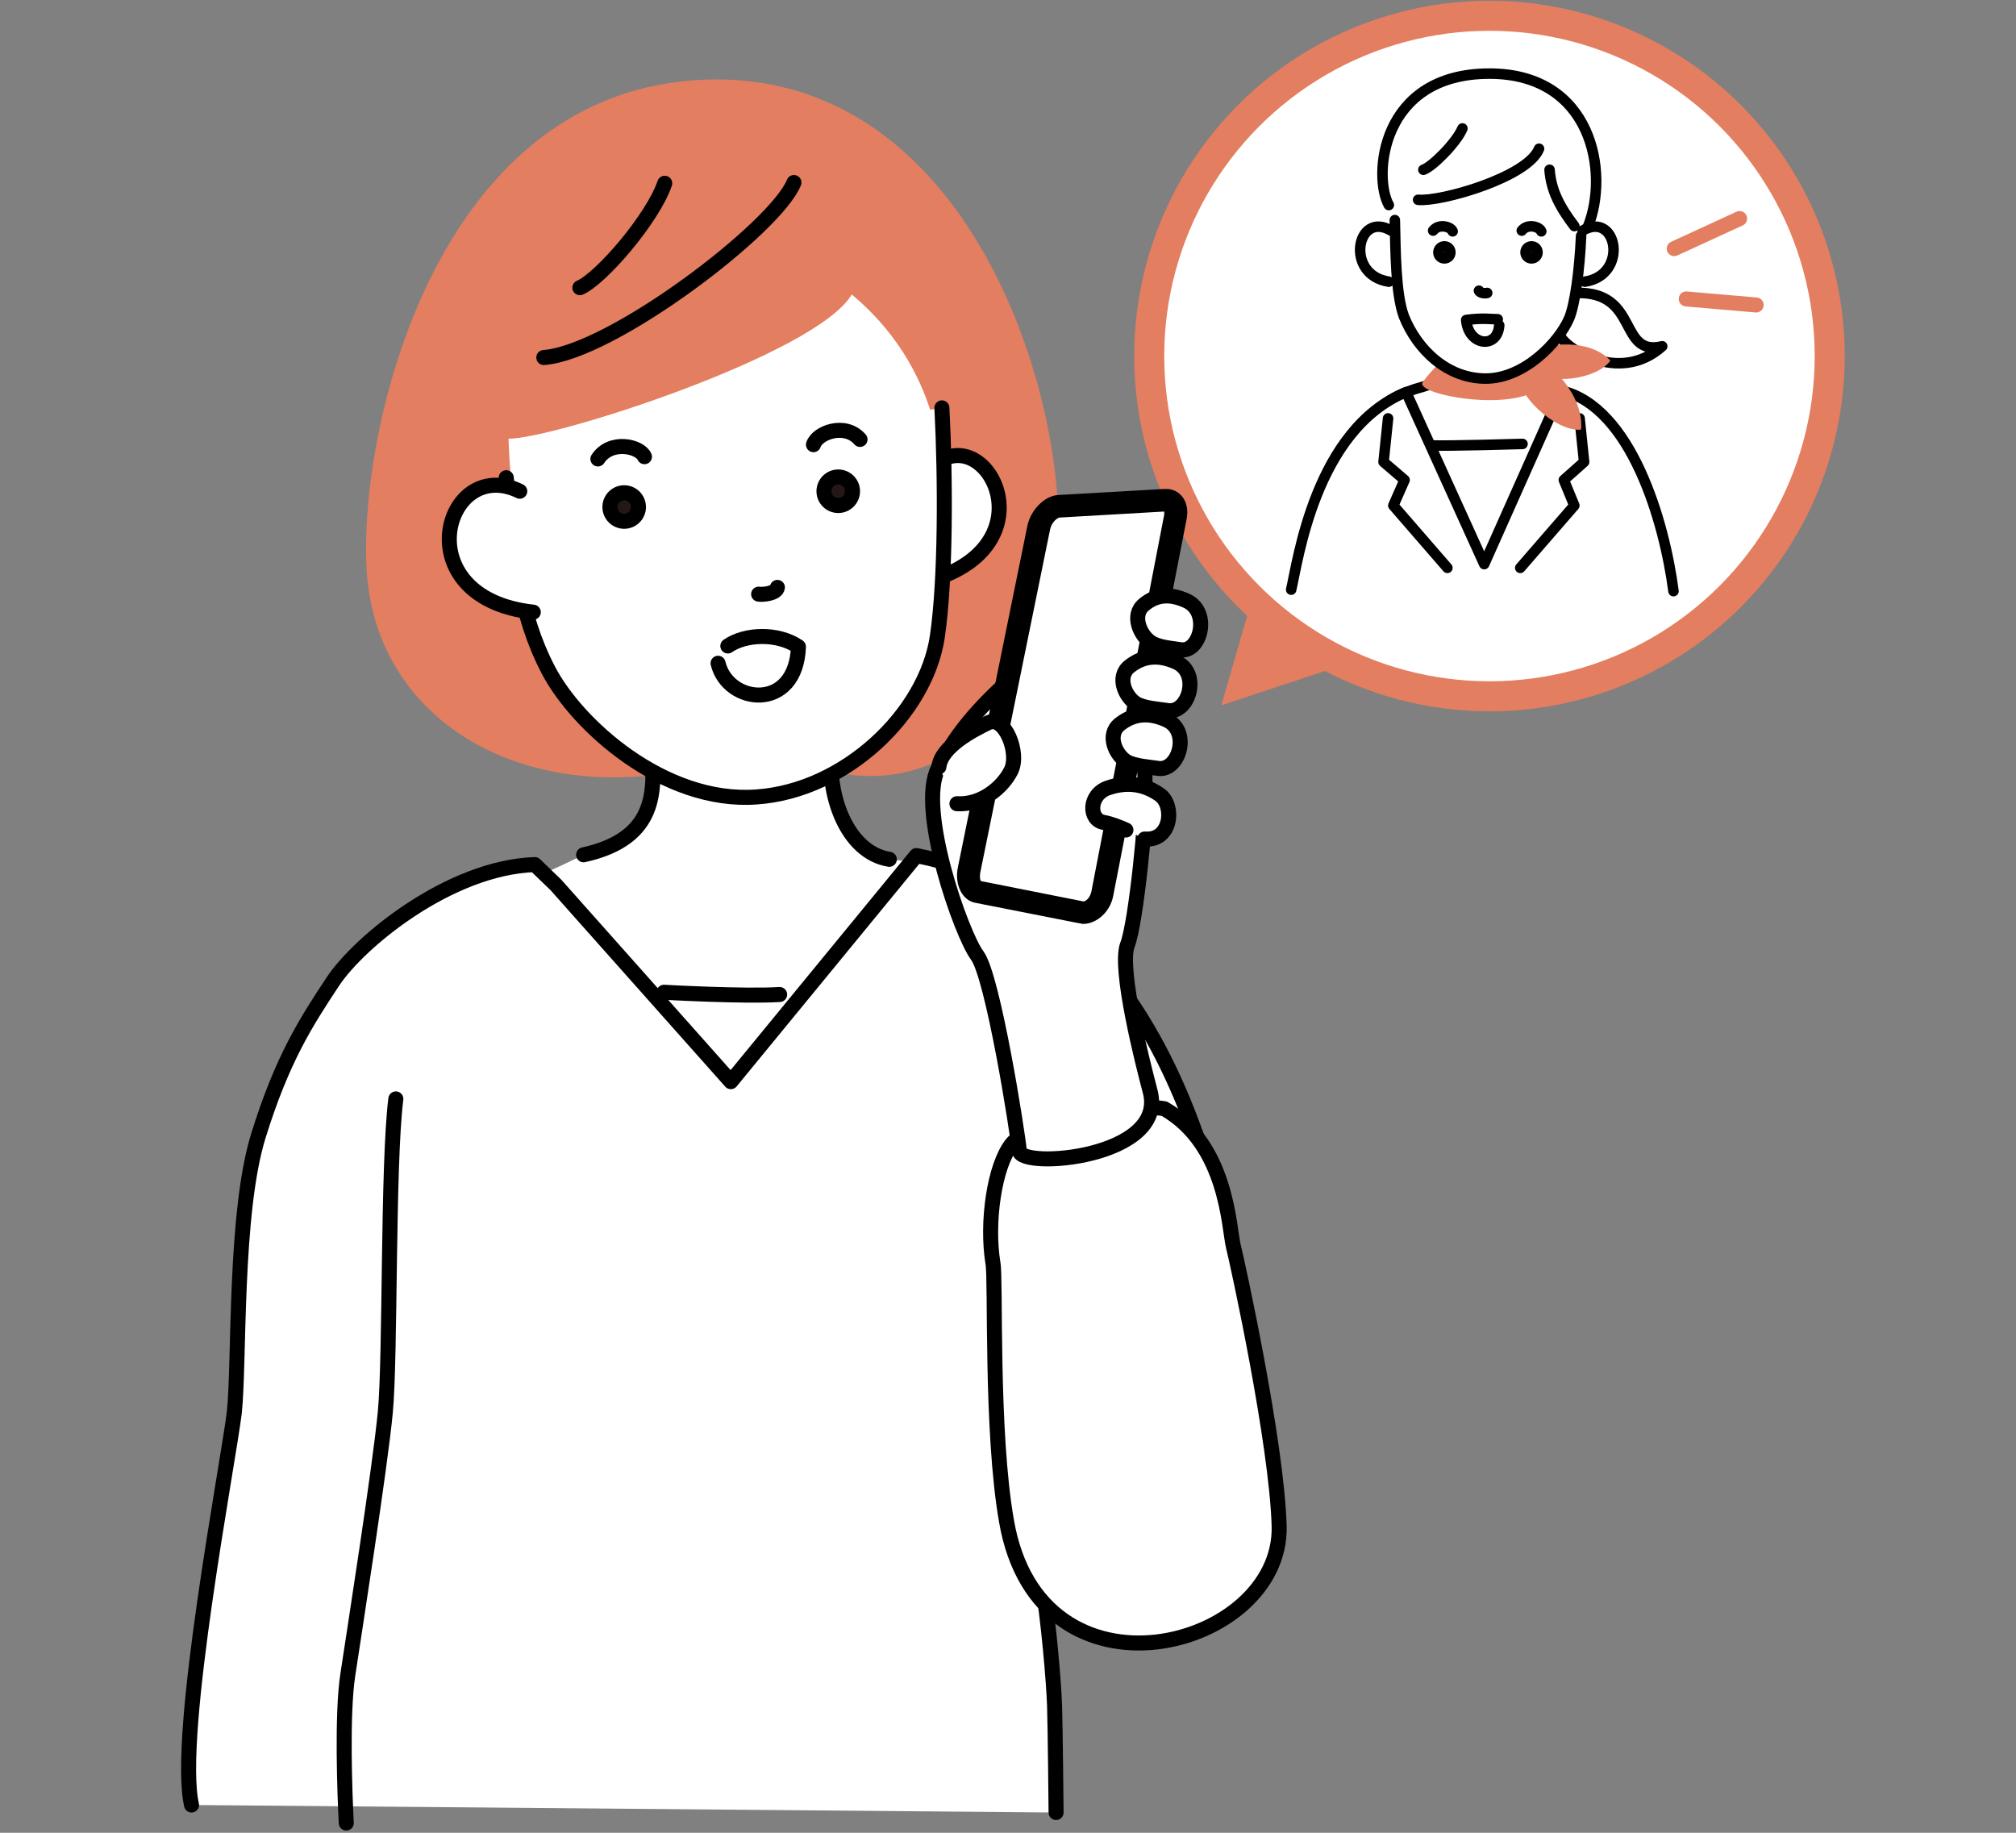 <?xml version="1.0" encoding="utf-8"?>
<!-- Generator: Adobe Illustrator 28.1.0, SVG Export Plug-In . SVG Version: 6.00 Build 0)  -->
<svg version="1.1" id="_レイヤー_2" xmlns="http://www.w3.org/2000/svg" xmlns:xlink="http://www.w3.org/1999/xlink" x="0px"
	 y="0px" viewBox="0 0 268.4 244" style="enable-background:new 0 0 268.4 244;" xml:space="preserve">
<rect x="0" y="0" width="268.4" height="244" fill="#808080" stroke="none"/>
<style type="text/css">
	.st0{fill:#E37E60;}
	.st1{fill:#FFFFFF;stroke:#E37E60;stroke-width:4;stroke-miterlimit:10;}
	.st2{fill:#FFFFFF;}
	.st3{fill:none;stroke:#000000;stroke-width:2;stroke-linecap:round;stroke-linejoin:round;}
	.st4{fill:none;stroke:#000000;stroke-width:1.4;stroke-linecap:round;stroke-linejoin:round;}
	.st5{fill:#FFFFFF;stroke:#000000;stroke-width:2;stroke-linecap:round;stroke-linejoin:round;}
	.st6{fill:#231815;stroke:#000000;stroke-width:2;stroke-linecap:round;stroke-linejoin:round;}
	.st7{fill:none;stroke:#E37E60;stroke-width:2;stroke-linecap:round;stroke-linejoin:round;}
	.st8{fill:#FFFFFF;stroke:#000000;stroke-width:1.4;stroke-linecap:round;stroke-linejoin:round;}
	.st9{fill:none;stroke:#000000;stroke-width:1.4;stroke-linecap:round;stroke-miterlimit:10;}
	.st10{fill:#231815;stroke:#000000;stroke-width:1.4;stroke-linecap:round;stroke-linejoin:round;}
</style>
<g>
	<polygon class="st0" points="162.6,93.9 178,88.8 167.1,78.3 	"/>
	<circle class="st1" cx="198.3" cy="47.4" r="45.3"/>
	<path class="st2" d="M67.3,63.6C68.5,74.1,69,81.5,73,89.2c3.8,7.3,15.4,17.8,27.7,16.9c11.9-0.9,22.6-11.2,24.1-21.4
		c1.1-7.5,1.1-20.7,0.6-30.4c-0.3-14-15.2-17.2-27.1-18.9C86.3,33.7,66,39.7,67.3,63.6L67.3,63.6z"/>
	<path class="st2" d="M110.8,99.3c-0.9,6.3,1.9,14.2,7.6,15.1c2,0.4,6.5,0,9.5,1.1s5.1,6.9,5.1,6.9l-6.2,19l-19.6,16.9l-43.5-32.9
		l7.1-8.6c1.3-0.2,6.9-3,6.9-3c10.1-2.2,9.5-8.8,9.1-13.9"/>
	<path class="st3" d="M86.8,99.9c0.3,5.1,0.9,11.7-9.1,13.9"/>
	<path class="st3" d="M110.8,99.3c-0.9,6.3,1.9,14.2,7.6,15.1"/>
	<path class="st4" d="M118.7,96.5"/>
	<path class="st5" d="M25.5,240.3c-2.1-9.2,4.9-45.6,5.7-52.3c0.7-6.7,0-26.5,3.2-36.8s6.4-15.2,9.9-20.5s15.5-15.2,26.9-15.6
		l2.8,2.7l23.3,26.2l24.7-30.1c35.2,7,41,49.6,44.5,66.5c2.7,13.3-0.2,22.9,1.3,29.9h-29.1c0.9,5.4,1.6,13.7,1.7,16.8
		s0.2,14.2,0.2,14.2"/>
	<path class="st3" d="M103.8,132.4c-4.7,0.3-15.4-0.3-15.4-0.3"/>
	<path class="st0" d="M113.4,39.2c-4.7,8-39.9,19.3-45.7,19.2c0.6,18.3,6.9,40.1,20.1,44.7c-21.2,2.7-38-8.8-39-27.4
		c-1-18.6,9-62.4,43.4-65s48.4,37,48.7,58.6c0.3,21.5-13.1,37.4-30.2,33.4C123.3,91.2,135.5,57.7,113.4,39.2L113.4,39.2z"/>
	<path class="st5" d="M124.8,61.6c6.7-4.9,14.6,10.4-0.1,15.4"/>
	<path class="st5" d="M125.4,54.3c0.5,9.7,0.5,22.9-0.6,30.4c-1.5,10.3-12.3,20.6-24.1,21.4c-12.3,0.9-23.9-9.6-27.7-16.9
		c-4-7.7-4.5-15.1-5.6-25.6"/>
	<circle class="st6" cx="111.6" cy="65.4" r="1.9"/>
	<circle class="st6" cx="83.1" cy="67.5" r="1.9"/>
	<path class="st3" d="M95.6,88.3c1.3,5.5,10.4,6.5,10.7-2.2c-2.8-1.9-7.1-1.7-9.4-0.1"/>
	<path class="st3" d="M114.5,58.5c-2-2.3-5.7-0.9-6.2,0.7"/>
	<path class="st3" d="M79.6,61.1c1.7-2.6,5.6-1.7,6.2-0.3"/>
	<path class="st3" d="M103.5,78.2c-0.1,0.8-1.9,1-2.5,0.9"/>
	<path class="st3" d="M105.7,24.3c-2.4,6-24.2,22.6-33.3,23.3"/>
	<path class="st3" d="M88.5,24.4c-1.6,4.7-8.5,12.7-11.3,13.9"/>
	<path class="st5" d="M155,147.6c8.4,4.8,8.6,15.9,9.2,18.3s5.8,26.2,6.1,37.3c0.4,16.4-31.9,24.9-36.3-0.7
		c-2.1-11.9-1.4-32.2-1.8-34.3c-0.9-5.5,0.2-13,2.5-15.9S149.5,146.7,155,147.6L155,147.6z"/>
	<path class="st5" d="M153.1,145.2c-0.9-3.4-4.2-16.3-3-19.4s2.6-18,2.4-20.1s0.2-9.5-1-11.6s-12-8.1-16.2-4.4
		c-4.2,3.8-7.6,7.2-10.4,12.6s3.1,22.1,5.2,24.9s5.4,23.6,5.6,26C135.8,155.7,155.6,154.2,153.1,145.2L153.1,145.2z"/>
	<g>
		<path class="st2" d="M144.2,121.5c-0.1,0-0.2,0-0.3,0l-13.7-2.7c-0.4-0.1-0.7-0.4-0.9-0.6c-0.4-0.6-0.5-1.4-0.3-2.2l9.3-45.7
			c0.3-1.4,1.6-2.8,2.7-2.8l14-0.8h0.1c0.4,0,0.8,0.2,1.1,0.4c0.3,0.4,0.4,1,0.3,1.7l-9.7,50.2C146.5,120.4,145.4,121.5,144.2,121.5
			L144.2,121.5z"/>
		<path d="M155,68.1c0,0.1,0,0.2,0,0.4l-9.7,50.2c-0.2,0.9-0.8,1.3-1,1.3c0,0,0,0-0.1,0l-13.6-2.7c-0.1-0.1-0.2-0.5-0.1-1.1
			l9.3-45.7c0.2-1,1-1.6,1.3-1.6L155,68.1 M155.1,65.1c-0.1,0-0.1,0-0.2,0l-14,0.8c-1.8,0.1-3.6,1.9-4.1,4l-9.3,45.7
			c-0.4,2.2,0.6,4.3,2.4,4.6l13.7,2.7c0.2,0,0.4,0.1,0.6,0.1c1.8,0,3.6-1.6,4-3.7L158,69C158.4,66.8,157.1,65,155.1,65.1L155.1,65.1
			L155.1,65.1z"/>
	</g>
	<path class="st5" d="M125,102.1c0.3-2.7,4.5-4.9,6.6-5.9s4.2,4,3,6.4c-1.1,2.2-3.9,4.6-7.2,4.4"/>
	<path class="st5" d="M149.9,110.5c-0.9-0.4-1.9-0.8-2.9-1c-2.1-0.3-2.1-3.7,0.5-4.6s4.9-0.5,6.9,0.9s1.6,6.2-2,5.9"/>
	<path class="st5" d="M157.2,86.5c-1.2-0.2-3-0.3-4-1c-1.4-0.9-2.6-3.6-0.9-5s3.5-1.5,5.7-0.5C161.2,81.5,159.8,86.9,157.2,86.5z"/>
	<path class="st5" d="M155.5,94.6c-1.3-0.2-3.1-0.3-4.2-0.9c-1.5-0.9-2.7-3.6-0.9-5s3.8-1.6,6.1-0.6C159.9,89.5,158.3,95,155.5,94.6
		L155.5,94.6z"/>
	<path class="st5" d="M154.2,102.3c-1.3-0.2-3.1-0.3-4.2-0.9c-1.5-0.9-2.7-3.6-0.9-5s3.8-1.6,6.1-0.6
		C158.6,97.2,157,102.7,154.2,102.3L154.2,102.3z"/>
	<path class="st3" d="M52.7,146.3c-1.1,8.8-0.7,34.3-1.4,41.7c-0.7,7.4-4.2,29.7-5,35s-0.4,15.8-0.2,19.7"/>
	<path class="st5" d="M69.2,65.4c-10-4.9-15.5,14.2,1.8,16.1"/>
	<line class="st7" x1="222.9" y1="33.1" x2="231.6" y2="29.1"/>
	<line class="st7" x1="224.5" y1="39.8" x2="233.8" y2="40.6"/>
	<g>
		<path class="st2" d="M198.3,9.8c-14.6,0-16.6,11.7-13,19.2l0.3,0.3l0.1,0.1c0.1,4.1,0.1,9.8,1.2,12.8c1.8,4.5,5.8,8.3,10.9,8.3
			s9.7-4.8,11.1-8c0.8-1.8,1.4-6.5,1.6-10.9l0.2,0C214.6,24.9,212.8,9.8,198.3,9.8L198.3,9.8z"/>
		<path class="st8" d="M206.6,51.7l4,1.5l-13,22.8l-12.7-22.6c0,0,1.8-1.2,4.5-1.9c4.2-1.2,4-3.7,3.9-5.9"/>
		<path class="st8" d="M171.9,78.5c0.9-3.8,3.2-21.3,15.3-26.3l10.4,22.9L207.9,52c9.3,2.2,13.7,17.5,14.9,26.7"/>
		<polyline class="st4" points="202.4,75.6 209.6,67.3 208.2,63.9 210.9,61.5 210.3,55.7 		"/>
		<path class="st2" d="M185.3,29c-3.6-7.5-1.6-19.1,13-19.1s16.3,15.1,12.4,21.7c-2.5-3.2-4.1-5.5-4.4-8.9
			c-2.2,3.2-18.3,6.9-20.8,6.7"/>
		<path class="st8" d="M209.9,39c8.4-0.2,5.5,8.5,11.4,7.1c-5.8,5.2-13.3,0-13.6-1.5"/>
		<path class="st8" d="M210.7,30.7c4.6-2.7,6.2,5.9,0.3,6.8"/>
		<path class="st8" d="M185.2,30.7c-4.6-2.7-6.2,5.9-0.3,6.8"/>
		<path class="st8" d="M203.4,45.3c-0.4,2.7,0.8,6,3.2,6.4"/>
		<path class="st4" d="M206.8,46.8"/>
		<path class="st4" d="M190.6,59.3c2,0.1,12.1-0.2,12.1-0.2"/>
		<path class="st9" d="M209.6,30.1c-1.9-2.5-3.1-4.7-3.3-7.5"/>
		<path class="st9" d="M184.9,27.3c-2.1-3.7-1.2-17.5,13.4-17.5c13.7,0,16,13.2,13.1,20.4"/>
		<path class="st0" d="M204,48.7l-11.2-1.5c0,0-2.3,2.1-3.4,3.7s12,4.1,15.8,0.6L204,48.7L204,48.7z"/>
		<path class="st0" d="M203.1,46.3c-1.4,0.5-1.5,1-1.1,1.8c0.4,0.8,1,1.5,1.5,2.2s1.3,0.5,1.9,0.1s1-1,0.8-1.9
			S204.5,45.8,203.1,46.3L203.1,46.3z"/>
		<path class="st0" d="M204.3,46.8c1.5-1.1,7.3-1.8,10.1,1.2c-1.8,2.6-8.5,3.3-9.8,1.3C203.3,47.4,203.4,47.1,204.3,46.8z"/>
		<path class="st0" d="M204.2,47.6c2.1,0.5,6.7,5,6.3,9.6c-3.5,0.3-8.9-4.9-8.2-7.5C203,47.2,203.3,47,204.2,47.6L204.2,47.6z"/>
		<path class="st8" d="M185.7,29.3c0.1,4.1,0.1,9.8,1.2,12.8c1.8,4.5,5.8,8.3,10.9,8.3s9.7-4.8,11.1-8c0.8-1.9,1.4-6.5,1.6-11"/>
		<circle class="st10" cx="192.3" cy="33.6" r="0.8"/>
		<circle class="st10" cx="203.9" cy="33.6" r="0.8"/>
		<path class="st4" d="M199.6,43.3c-0.2,3.2-4.1,2.8-4.4-0.7c2.2-0.3,3.2-0.1,4.2-0.1"/>
		<path class="st4" d="M190.8,30.7c0.8-1,2.4-0.5,2.6,0.1"/>
		<path class="st4" d="M202.6,30.7c0.8-1,2.4-0.5,2.6,0.1"/>
		<path class="st4" d="M196.9,38.7c0.1,0.3,0.8,0.4,1.1,0.3"/>
		<path class="st4" d="M194.7,17.1c-0.8,1.9-4,5.1-5.2,5.5"/>
		<path class="st9" d="M204.9,19.8c-1.5,3.8-13.1,7.1-16.1,6.8"/>
		<polyline class="st4" points="192.7,75.6 185.5,67.3 187,63.9 184.2,61.5 184.8,55.7 		"/>
	</g>
</g>
</svg>
